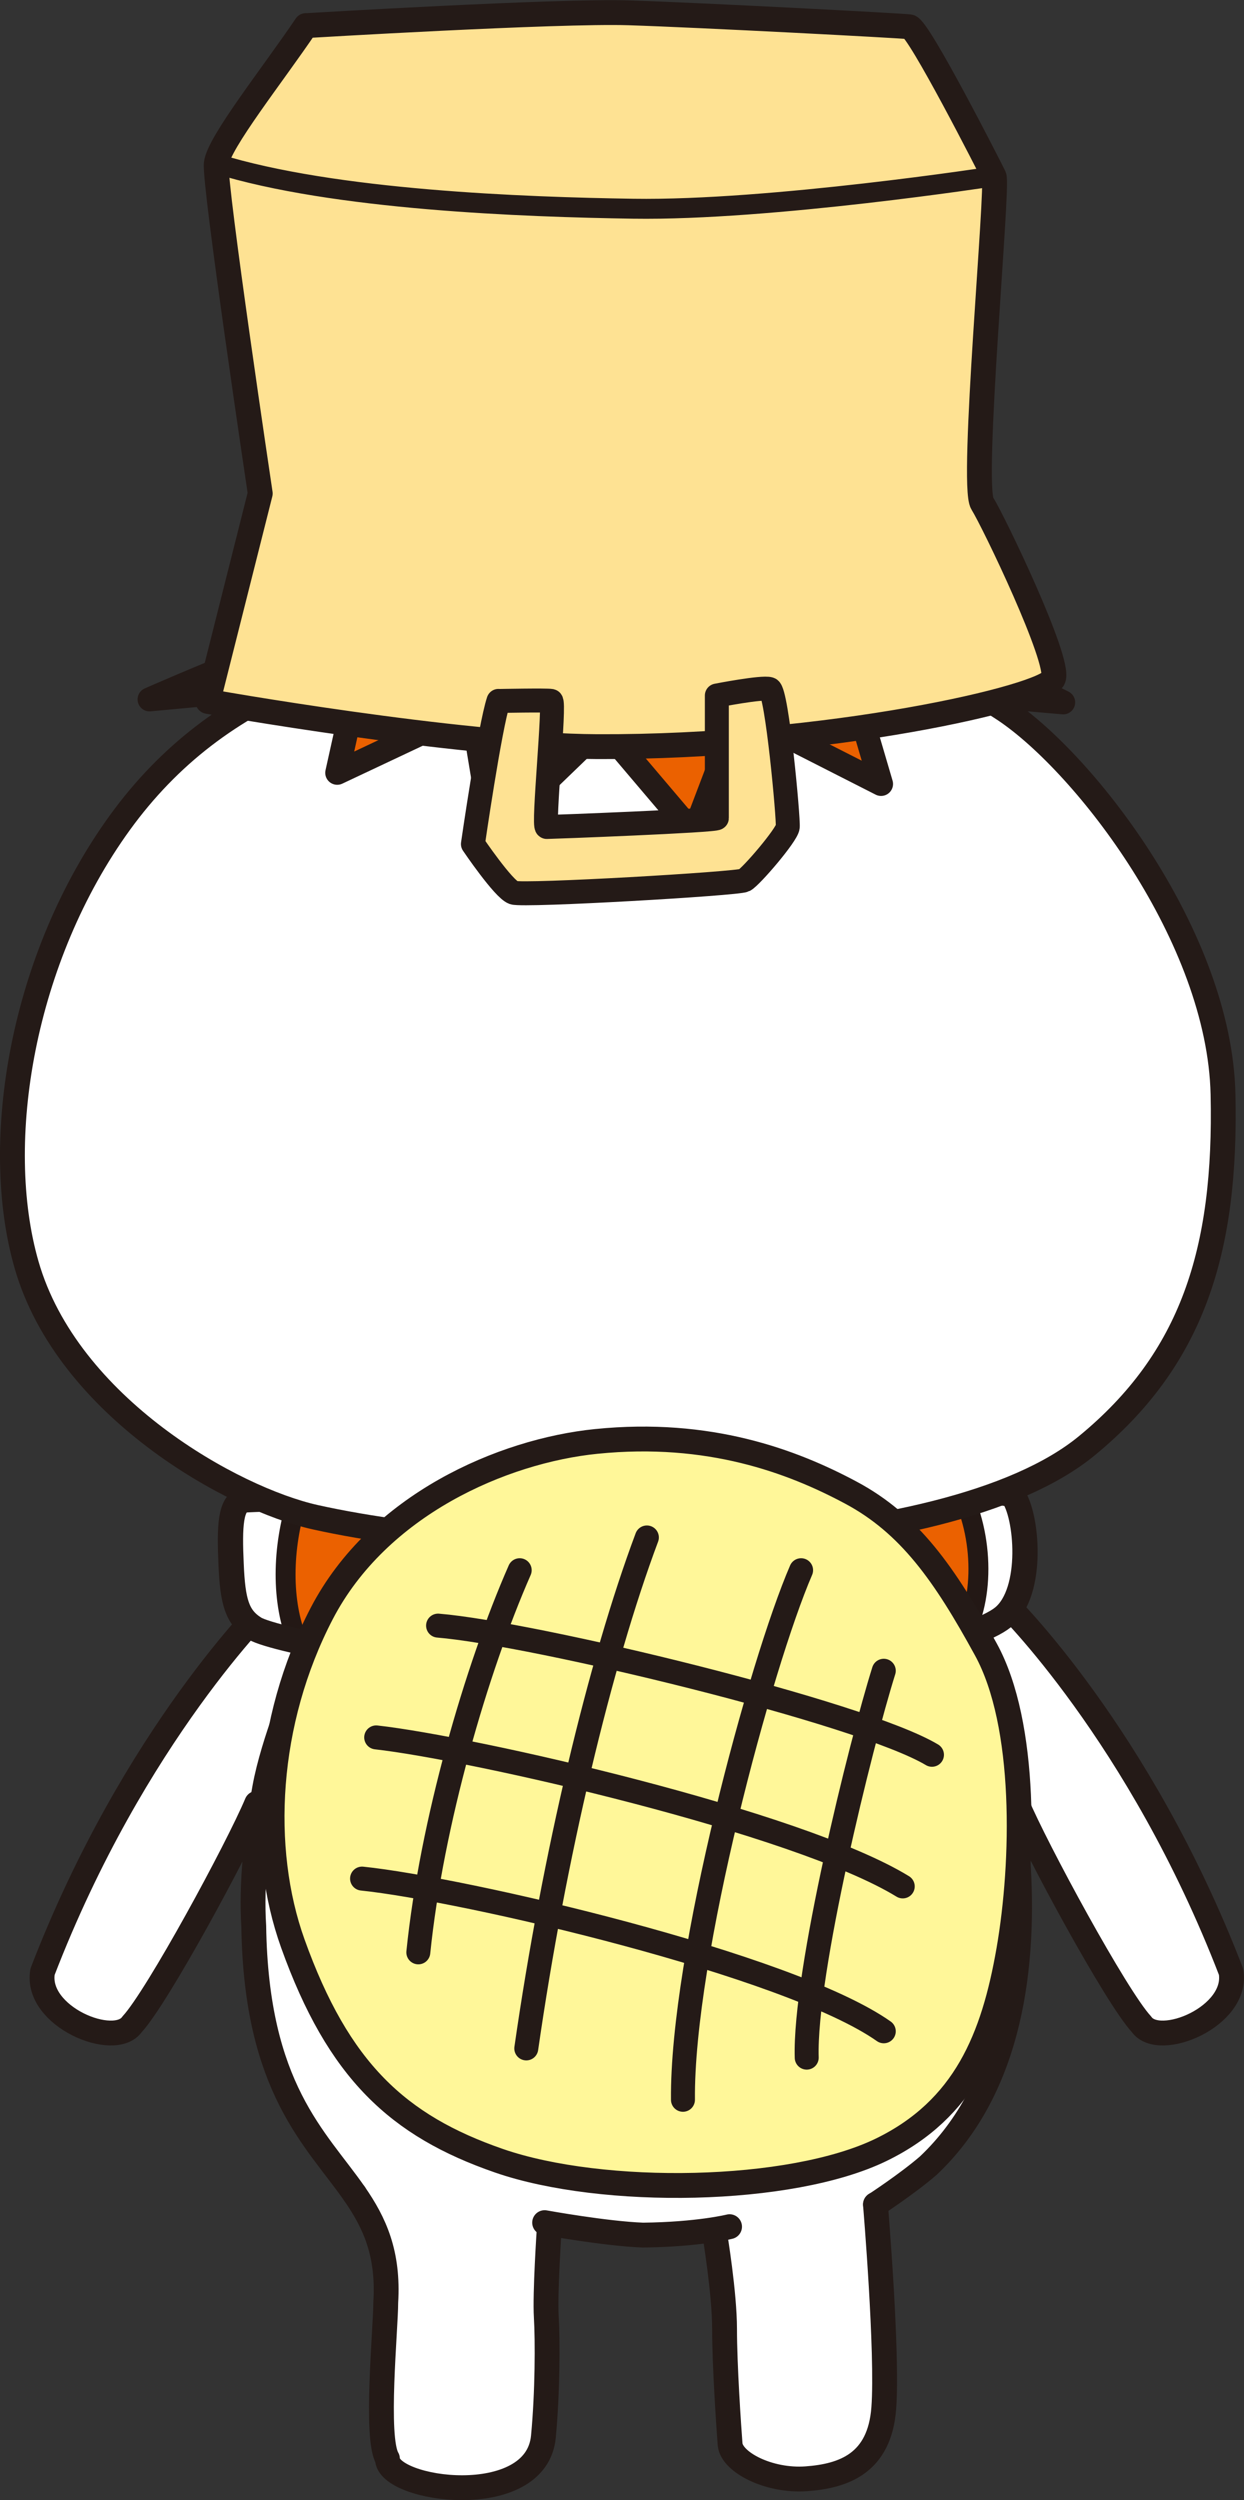 <svg id="a" data-name="13背面" xmlns="http://www.w3.org/2000/svg" width="141.73" height="284.72"><rect width="100%" height="100%" fill="#333333" stroke="none"/><defs><style>.o{stroke-linecap:round;stroke-linejoin:round;stroke:#241a17}.o,.t{fill:#fff}.o{stroke-width:2.83px}</style></defs><g id="b" data-name="13背面"><path class="t" d="M111.63 182.72c-3.32.31-73.66.5-73.66.5s-18.46-2.3-9.48 14.99c-1.85 3.95 2.58-.04 1.68 5.36-.95 5.21-1.57 11.04-1.26 15.77.27 18.55 7.11 24.19 11.49 30.51 0 0 12.03 7.36 21.67 3.37 7.32 2 15.8 1.66 20.62.33 4.49 3.16 16.79.5 21.78-5.65 16.63-12.97 13.04-44.6 8.15-55.37 6.48-2.49 7.98-10.64-1-9.81z"/><path id="c" data-name="右足" class="o" d="M40.4 249.85c2.28 3.29 3.89 6.77 3.55 12.35 0 3.01-1.23 15.43.19 17.8 0 3.66 16.96 5.99 17.77-2.5.48-5.05.49-10.96.33-13.63-.16-2.67.33-9.98.33-9.98"/><path id="d" data-name="左足" class="o" d="M81.45 254.53s1.1 6.62 1.1 10.72.47 11.05.63 13.1c.16 2.05 4.42 4.25 8.68 3.94 4.26-.31 8.36-1.74 8.83-8.05.47-6.31-.95-23.19-.95-23.19"/><path id="e" data-name="右腕" class="o" d="M30.53 182.62s-15.26 14.87-25.68 41.92c-.89 5.1 8.2 8.87 10.2 5.99 2.88-3.1 12.04-20.01 14.2-25.16"/><path id="f" data-name="左腕" class="o" d="M114.57 182.62s15.26 14.87 25.68 41.92c.89 5.1-8.2 8.87-10.2 5.99-2.88-3.1-12.04-20.01-14.2-25.16"/><path d="M34.12 191.26s-3 7.1-3.95 12.31c-.95 5.21-1.57 11.04-1.26 15.77.27 18.55 7.11 24.19 11.49 30.51m59.35 1.21s3.63-2.37 6-4.42c19.02-17.92 6.16-56.49 6.16-56.49m-49.86 62.97s6.94 1.26 11.2 1.42c6.32-.07 9.87-.96 9.87-.96" stroke-width="2.83" stroke="#241a17" stroke-linecap="round" stroke-linejoin="round" fill="none" id="g" data-name="体線"/><g id="h" data-name="水平103%"><path class="t" d="M115.37 170.3c1.64 2.09 2.48 10.99-1.1 13.89-3.08 2.49-17.46 5.52-40.86 6.61-23.4 1.09-42.33-4.07-44.38-5.34-2.05-1.27-2.52-3.08-2.7-7.33-.19-4.25-.12-7.08 1.55-7.31 1.67-.24 86.03-2.36 87.49-.51z"/><path d="M33.91 170.74c-1.81 5.52-1.85 11.81 0 16.16 2.42 1.37 20.03 3.06 22.34 3.29-2.05-5-2.04-15.28 0-19.18-2.66-.05-22.34-.27-22.34-.27zm75.35-1.36c2.92 5.52 2.98 13.3 0 17.65-3.91 1.37-20 2.91-23.73 3.14 3.31-6.46 1.41-17.1 0-19.68 4.29-.05 23.74-1.11 23.74-1.11z" fill="#eb6100" stroke="#231815" stroke-width="2.27" stroke-linecap="round" stroke-linejoin="round"/><path d="M115.37 170.3c1.64 2.09 2.48 10.99-1.1 13.89-3.08 2.49-17.48 6.61-40.86 6.61s-42.33-4.07-44.38-5.34c-2.05-1.27-2.52-3.08-2.7-7.33-.19-4.25-.12-7.08 1.55-7.31 1.67-.24 86.03-2.36 87.49-.51z" stroke="#241a17" stroke-linecap="round" stroke-linejoin="round" fill="none" stroke-width="2.88"/></g><path id="i" data-name="0318直し" class="o" d="M68.1 70.82c-26.23 1.44-43.28 7.49-54.43 22.85-11.14 15.36-14.68 36.35-10.64 50.38 4.66 16.2 23.51 26.66 32.91 28.74 24.17 5.36 71.68 5.18 87.88-8.14 12.01-9.87 15.92-22.15 15.52-40.03-.4-17.87-15.64-37.58-24.84-43.75-7.18-4.81-23.07-11.33-46.4-10.06z"/><path d="M121.13 79.99l-24.1-2.11 3.35 11.4-16.11-8.19-5.25 13.81L68.7 82.74 56.1 94.9l-2.34-14.12-15.34 7.23 2.34-10.56-23.72 2.2s23.04-10.17 34.61-12.67c15.38-3.33 29.41-1.9 38.96.25 9.12 2.04 30.51 12.75 30.51 12.75z" fill="#eb6100" stroke-width="2.73" stroke="#241a17" stroke-linecap="round" stroke-linejoin="round"/><g stroke="#241a17" stroke-linecap="round" stroke-linejoin="round"><path d="M67.96 164.15c-10.74 1.08-24.87 7.25-31.3 19.59-6.43 12.35-7.17 26.79-3.3 37.59 5.2 14.51 11.99 20.76 23.48 24.74 11.83 4.1 33.22 3.76 43.52-1.23 9.57-4.64 12.83-12.74 14.57-22.74 1.74-10 2.09-25.7-2.61-34.26-4.69-8.57-8.69-14.29-15.39-17.86-6.69-3.58-16.15-7.12-28.96-5.83z" fill="#fff799" stroke-width="2.83"/><path d="M59.21 178.82c-4.95 11.26-10.05 28.83-11.55 43.52m26.04-47.25c-5.34 14.25-10.59 36.29-13.74 58.19m31.31-54.46c-4.61 10.67-13.61 43.96-13.46 60.31m22.88-48.86c-2.63 8.37-9.08 34.47-8.78 44.06m-42-49.2c10.96.91 48.18 9.87 56.27 14.71m-63.32-1.98c10.95 1.22 48 9.62 59.99 16.97m-61.6-.89c11.51 1.19 48.57 9.74 59.44 17.39" stroke-width="2.73" fill="none"/></g><g stroke="#241a17" stroke-linecap="round" stroke-linejoin="round"><path d="M34.86 2.91c-3.72 5.52-9.96 13.35-10.22 15.73-.25 2.38 5.01 37.56 5.01 37.56l-5.97 23.68s28.47 5.07 44.34 5.15c26.32.12 51.24-5.65 52-7.76s-6.79-17.83-8.11-19.94c-1.32-2.12 1.85-36.17 1.35-37.23-.51-1.06-8.6-16.92-9.65-17.05-1.05-.13-23.85-1.33-31.96-1.59S34.87 2.92 34.87 2.92z" fill="#fee293" stroke-width="2.83"/><path d="M24.64 18.63c13.42 4.18 35.11 4.95 47.51 5.14 15.61.24 41.1-3.69 41.1-3.69" stroke-width="2.27" fill="none"/><path d="M56.79 79.82c-.99 3.02-2.91 16.3-2.91 16.3s3.47 5.13 4.63 5.54c1.16.4 25.52-1.01 26.29-1.41.78-.41 4.85-5.16 4.95-6.07.1-.91-1.23-15.44-2.07-15.71-.84-.27-6.01.74-6.01.74v13.96c0 .3-18.89 1.01-19.37 1.01s.97-14.26.49-14.36c-.49-.1-5.99.01-5.99.01z" fill="#fee293" stroke-width="2.73"/></g></g></svg>